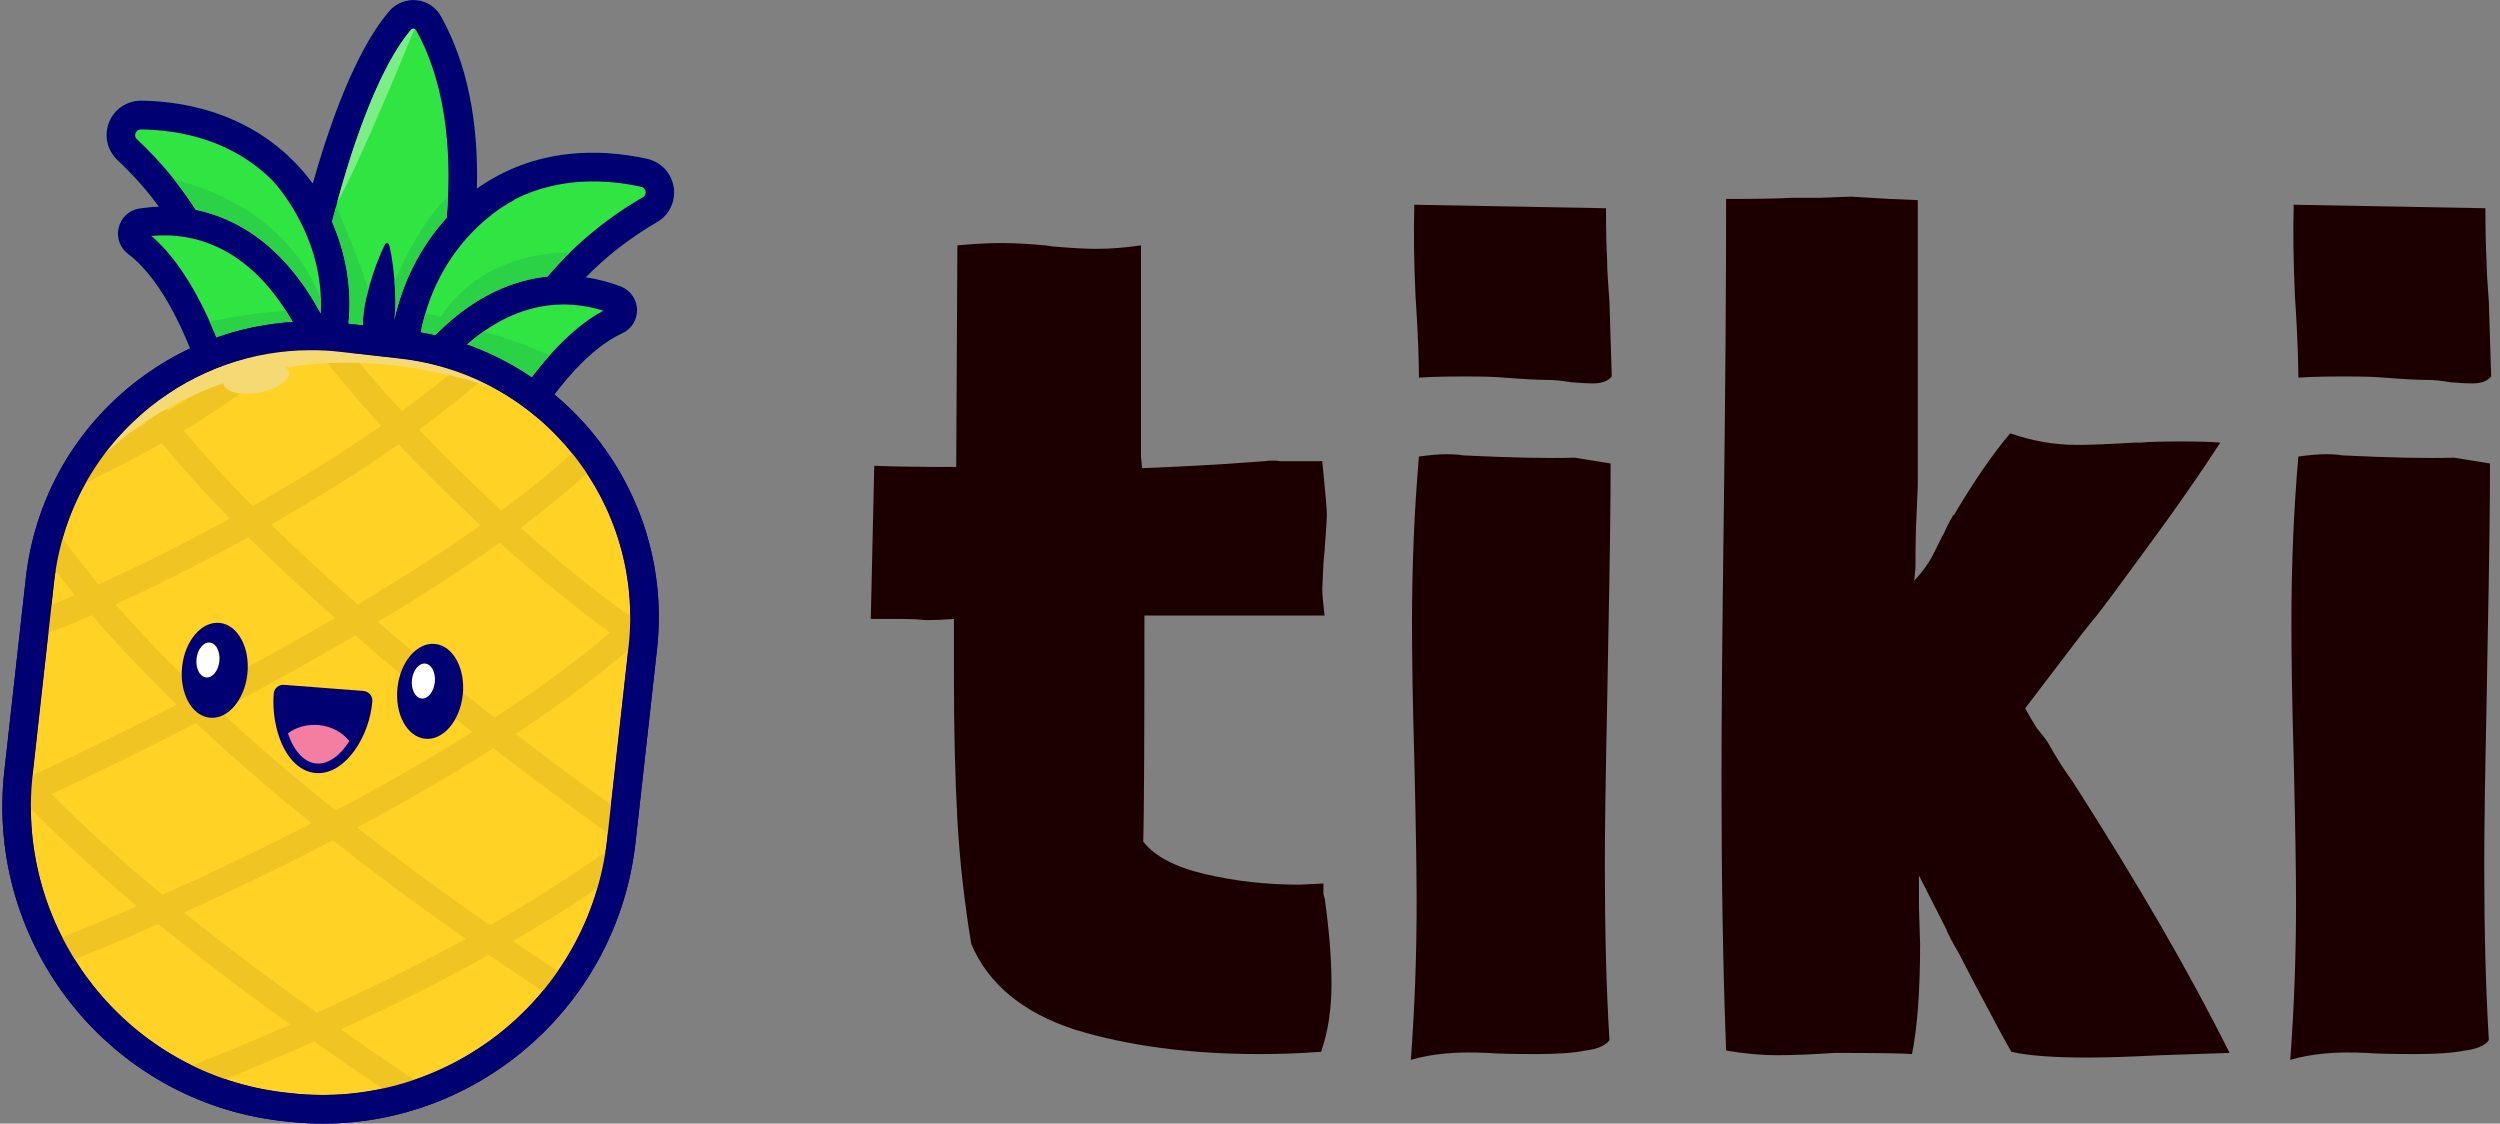 <svg width="89" height="40" viewBox="0 0 89 40" fill="none" xmlns="http://www.w3.org/2000/svg">
<rect x="0" y="0" width="89" height="40" fill="#808080" stroke="none"/>
<path fill-rule="evenodd" clip-rule="evenodd" d="M19.148 14.885C18.888 14.665 18.617 14.459 18.333 14.268C19.097 13.118 20.204 11.745 21.48 11.06C20.187 10.652 18.022 10.555 15.819 13.084C15.457 12.977 15.086 12.892 14.705 12.829C14.551 12.804 14.394 12.782 14.237 12.764L12.12 12.526C11.762 12.483 11.401 12.465 11.043 12.466C11.003 12.466 10.964 12.466 10.924 12.467C9.273 8.716 6.861 8.261 5.387 8.398C6.723 9.539 7.6 11.616 8.063 12.977C7.743 13.089 7.429 13.22 7.122 13.368C6.705 12.132 5.835 9.996 4.56 9.042C4.268 8.824 4.136 8.452 4.225 8.097C4.314 7.739 4.607 7.474 4.968 7.42C5.173 7.389 5.403 7.366 5.654 7.358C5.245 6.801 4.759 6.241 4.184 5.702C3.812 5.354 3.693 4.824 3.881 4.353C4.071 3.878 4.522 3.579 5.038 3.582C6.589 3.602 9.291 4.04 11.134 6.53C12.162 2.901 13.17 1.192 13.86 0.391C14.099 0.113 14.465 -0.031 14.831 0.006C15.198 0.044 15.523 0.258 15.7 0.579C16.618 2.234 17.045 4.292 16.977 6.712C19.078 5.229 21.377 5.289 23.031 5.651C23.532 5.76 23.906 6.158 23.986 6.665C24.062 7.168 23.828 7.657 23.388 7.911C22.366 8.501 21.53 9.186 20.854 9.873C21.337 9.942 21.758 10.066 22.096 10.195C22.439 10.325 22.667 10.648 22.68 11.016C22.692 11.381 22.484 11.717 22.151 11.867C20.962 12.408 19.87 13.79 19.148 14.885ZM18.601 10.011C18.907 9.927 19.204 9.874 19.49 9.844C20.315 8.879 21.422 7.869 22.884 7.024C22.989 6.964 22.991 6.871 22.985 6.82C22.976 6.767 22.944 6.676 22.818 6.648C21.58 6.378 19.93 6.297 18.341 7.086C18.305 7.119 18.264 7.148 18.218 7.171C18.104 7.23 15.488 8.581 14.927 12.124C14.889 12.373 14.673 12.553 14.428 12.554C14.402 12.554 14.373 12.552 14.347 12.548C14.068 12.505 13.88 12.241 13.925 11.964C13.938 11.88 13.953 11.797 13.968 11.715C13.959 11.747 13.949 11.779 13.939 11.811C13.85 12.084 13.555 12.234 13.283 12.144C13.08 12.076 12.947 11.897 12.928 11.695C12.905 11.436 12.931 11.181 12.972 10.93C13.013 10.677 13.08 10.428 13.15 10.18C13.22 9.931 13.302 9.683 13.392 9.436C13.484 9.19 13.582 8.943 13.707 8.701C13.726 8.663 13.773 8.648 13.813 8.667C13.835 8.681 13.848 8.698 13.852 8.718C13.92 8.984 13.96 9.246 13.994 9.505C14.026 9.766 14.049 10.026 14.063 10.283L14.064 10.286C14.076 10.544 14.087 10.8 14.069 11.055C14.061 11.166 14.051 11.278 14.035 11.389C14.403 9.755 15.162 8.569 15.901 7.751C16.064 5.875 16.002 3.215 14.816 1.077C14.793 1.037 14.756 1.026 14.729 1.024C14.705 1.022 14.663 1.024 14.63 1.062C14.069 1.715 12.957 3.468 11.822 7.894C12.27 8.928 12.598 10.281 12.367 11.842C12.334 12.065 12.157 12.232 11.943 12.265C11.957 12.297 11.97 12.329 11.983 12.361L14.82 12.687C15.963 11.284 17.233 10.386 18.601 10.011ZM5.027 4.608C6.445 4.628 8.253 4.992 9.686 6.409C9.691 6.415 9.697 6.42 9.702 6.426C9.735 6.46 11.573 8.392 11.416 11.156C10.616 9.674 9.612 8.612 8.421 7.988C7.923 7.726 7.432 7.563 6.967 7.468C6.435 6.636 5.753 5.777 4.878 4.959C4.789 4.875 4.807 4.784 4.826 4.738C4.846 4.689 4.897 4.609 5.022 4.608L5.027 4.608Z" fill="#30E542"/>
<path d="M18.601 10.011C18.907 9.927 19.204 9.874 19.49 9.844C20.315 8.879 21.422 7.869 22.884 7.024C22.989 6.964 22.991 6.871 22.985 6.82C22.976 6.767 22.944 6.676 22.818 6.648C21.58 6.378 19.93 6.297 18.341 7.086C18.305 7.119 18.264 7.148 18.218 7.171C18.104 7.23 15.488 8.581 14.927 12.124C14.889 12.373 14.673 12.553 14.428 12.554C14.402 12.554 14.373 12.552 14.347 12.548C14.068 12.505 13.88 12.241 13.925 11.964C13.938 11.88 13.953 11.797 13.968 11.715C13.959 11.747 13.949 11.779 13.939 11.811C13.85 12.084 13.555 12.234 13.283 12.144C13.08 12.076 12.947 11.897 12.928 11.695C12.905 11.436 12.931 11.181 12.972 10.93C13.013 10.677 13.08 10.428 13.15 10.18C13.22 9.931 13.302 9.683 13.392 9.436C13.484 9.19 13.582 8.943 13.707 8.701C13.726 8.663 13.773 8.648 13.813 8.667C13.835 8.681 13.848 8.698 13.852 8.718C13.92 8.984 13.96 9.246 13.994 9.505C14.026 9.766 14.049 10.026 14.063 10.283L14.064 10.286C14.076 10.544 14.087 10.8 14.069 11.055C14.061 11.166 14.051 11.278 14.035 11.389C14.403 9.755 15.162 8.569 15.901 7.751C16.064 5.875 16.002 3.215 14.816 1.077C14.793 1.037 14.756 1.026 14.729 1.024C14.705 1.022 14.663 1.024 14.63 1.062C14.069 1.715 12.957 3.468 11.822 7.894C12.27 8.928 12.598 10.281 12.367 11.842C12.334 12.065 12.157 12.232 11.943 12.265C11.957 12.297 11.97 12.329 11.983 12.361L14.82 12.687C15.963 11.284 17.233 10.386 18.601 10.011Z" fill="#30E542"/>
<path d="M9.686 6.409C8.253 4.992 6.445 4.628 5.027 4.608L5.022 4.608C4.897 4.609 4.846 4.689 4.826 4.738C4.807 4.784 4.789 4.875 4.878 4.959C5.753 5.777 6.435 6.636 6.967 7.468C7.432 7.563 7.923 7.726 8.421 7.988C9.612 8.612 10.616 9.674 11.416 11.156C11.573 8.392 9.735 6.46 9.702 6.426C9.697 6.42 9.691 6.415 9.686 6.409Z" fill="#30E542"/>
<path d="M10.924 12.467C9.273 8.716 6.861 8.261 5.387 8.398C6.723 9.539 7.6 11.616 8.063 12.977C8.098 12.965 8.133 12.953 8.168 12.941C9.052 12.643 9.98 12.483 10.924 12.467Z" fill="#30E542"/>
<path d="M15.819 13.084C16.588 13.311 17.667 13.863 18.333 14.268C19.097 13.118 20.204 11.745 21.48 11.06C20.187 10.652 18.022 10.555 15.819 13.084Z" fill="#30E542"/>
<path fill-rule="evenodd" clip-rule="evenodd" d="M19.148 14.885C18.888 14.665 18.617 14.459 18.333 14.268C19.097 13.118 20.204 11.745 21.48 11.06C20.187 10.652 18.022 10.555 15.819 13.084C15.31 12.934 14.782 12.826 14.237 12.764L12.12 12.526C11.762 12.483 11.401 12.465 11.043 12.466C11.003 12.466 10.964 12.466 10.924 12.467C9.273 8.716 6.861 8.261 5.387 8.398C6.723 9.539 7.6 11.616 8.063 12.977C7.743 13.089 7.429 13.22 7.122 13.368C6.705 12.132 5.835 9.996 4.56 9.042C4.268 8.824 4.136 8.452 4.225 8.097C4.314 7.739 4.607 7.474 4.968 7.42C5.173 7.389 5.403 7.366 5.654 7.358C5.245 6.801 4.759 6.241 4.184 5.702C3.812 5.354 3.693 4.824 3.881 4.353C4.071 3.878 4.522 3.579 5.038 3.582C6.589 3.602 9.291 4.04 11.134 6.53C12.162 2.901 13.17 1.192 13.86 0.391C14.099 0.113 14.465 -0.031 14.831 0.006C15.198 0.044 15.523 0.258 15.7 0.579C16.618 2.234 17.045 4.292 16.977 6.712C19.078 5.229 21.377 5.289 23.031 5.651C23.532 5.76 23.906 6.158 23.986 6.665C24.062 7.168 23.828 7.657 23.388 7.911C22.366 8.501 21.53 9.186 20.854 9.873C21.337 9.942 21.758 10.066 22.096 10.195C22.439 10.325 22.667 10.648 22.68 11.016C22.692 11.381 22.484 11.717 22.151 11.867C20.962 12.408 19.87 13.79 19.148 14.885ZM18.601 10.011C18.907 9.927 19.204 9.874 19.49 9.844C20.315 8.879 21.422 7.869 22.884 7.024C22.989 6.964 22.991 6.871 22.985 6.82C22.976 6.767 22.944 6.676 22.818 6.648C21.58 6.378 19.93 6.297 18.341 7.086C18.305 7.119 18.264 7.148 18.218 7.171C18.104 7.23 15.488 8.581 14.927 12.124C14.889 12.373 14.673 12.553 14.428 12.554C14.402 12.554 14.373 12.552 14.347 12.548C14.068 12.505 13.88 12.241 13.925 11.964C13.938 11.88 13.953 11.797 13.968 11.715C13.959 11.747 13.949 11.779 13.939 11.811C13.85 12.084 13.555 12.234 13.283 12.144C13.08 12.076 12.947 11.897 12.928 11.695C12.905 11.436 12.931 11.181 12.972 10.93C13.013 10.677 13.08 10.428 13.15 10.18C13.22 9.931 13.302 9.683 13.392 9.436C13.484 9.19 13.582 8.943 13.707 8.701C13.726 8.663 13.773 8.648 13.813 8.667C13.835 8.681 13.848 8.698 13.852 8.718C13.92 8.984 13.96 9.246 13.994 9.505C14.026 9.766 14.049 10.026 14.063 10.283L14.064 10.286C14.076 10.544 14.087 10.8 14.069 11.055C14.061 11.166 14.051 11.278 14.035 11.389C14.403 9.755 15.162 8.569 15.901 7.751C16.064 5.875 16.002 3.215 14.816 1.077C14.793 1.037 14.756 1.026 14.729 1.024C14.705 1.022 14.663 1.024 14.63 1.062C14.069 1.715 12.957 3.468 11.822 7.894C12.27 8.928 12.598 10.281 12.367 11.842C12.334 12.065 12.157 12.232 11.943 12.265C11.957 12.297 11.97 12.329 11.983 12.361L14.82 12.687C15.963 11.284 17.233 10.386 18.601 10.011ZM5.027 4.608C6.445 4.628 8.253 4.992 9.686 6.409C9.691 6.415 9.697 6.42 9.702 6.426C9.735 6.46 11.573 8.392 11.416 11.156C10.616 9.674 9.612 8.612 8.421 7.988C7.923 7.726 7.432 7.563 6.967 7.468C6.435 6.636 5.753 5.777 4.878 4.959C4.789 4.875 4.807 4.784 4.826 4.738C4.846 4.689 4.897 4.609 5.022 4.608L5.027 4.608Z" fill="#000072"/>
<path fill-rule="evenodd" clip-rule="evenodd" d="M12.006 7.197L12.006 7.2C12.799 5.832 14.585 1.45 14.756 1.029C14.747 1.026 14.738 1.024 14.729 1.024C14.705 1.022 14.663 1.024 14.63 1.062C14.099 1.679 13.076 3.281 12.006 7.197Z" fill="#7BEE86"/>
<path d="M8.063 12.977C8.098 12.965 8.133 12.953 8.168 12.941C9.052 12.643 9.98 12.483 10.924 12.467C10.69 11.936 10.441 11.471 10.182 11.065C9.237 11.128 8.327 11.261 7.467 11.453C7.712 11.999 7.91 12.527 8.063 12.977Z" fill="#2CD246"/>
<path fill-rule="evenodd" clip-rule="evenodd" d="M19.569 12.65C18.834 12.321 18.048 12.036 17.22 11.798C16.76 12.122 16.29 12.543 15.819 13.084C16.588 13.311 17.667 13.863 18.333 14.268C18.68 13.746 19.097 13.178 19.569 12.65Z" fill="#2CD246"/>
<path d="M6.193 6.384C6.481 6.747 6.738 7.11 6.967 7.468C7.432 7.563 7.923 7.726 8.421 7.988C9.612 8.612 10.616 9.674 11.416 11.156C11.425 10.984 11.428 10.814 11.423 10.649C10.368 7.892 7.833 6.806 6.193 6.384Z" fill="#2CD246"/>
<path d="M11.822 7.894C12.27 8.928 12.598 10.281 12.367 11.842C12.334 12.065 12.157 12.232 11.943 12.265C11.957 12.297 11.97 12.329 11.983 12.361L14.82 12.687C15.963 11.284 17.233 10.386 18.601 10.011C18.907 9.927 19.204 9.874 19.49 9.844C19.733 9.56 19.999 9.273 20.292 8.987C17.463 9.02 16.161 10.546 15.7 11.273C15.517 11.232 15.331 11.195 15.143 11.159C15.055 11.461 14.981 11.783 14.927 12.124C14.889 12.373 14.673 12.553 14.428 12.554C14.402 12.554 14.373 12.552 14.347 12.548C14.068 12.505 13.88 12.241 13.925 11.964C13.938 11.88 13.953 11.797 13.968 11.715C13.959 11.747 13.949 11.779 13.939 11.811C13.85 12.084 13.555 12.234 13.283 12.144C13.08 12.076 12.947 11.897 12.928 11.695C12.905 11.436 12.931 11.181 12.972 10.93C13.006 10.716 13.06 10.504 13.118 10.293C12.842 9.473 12.442 8.464 12.11 7.656C12.069 7.555 12.028 7.457 11.989 7.363L11.972 7.323C11.922 7.508 11.872 7.698 11.822 7.894Z" fill="#2CD246"/>
<path d="M14.046 10.025C14.053 10.111 14.059 10.197 14.063 10.283L14.064 10.286C14.076 10.544 14.087 10.8 14.069 11.055C14.061 11.166 14.051 11.278 14.035 11.389C14.403 9.755 15.162 8.569 15.901 7.751C15.922 7.51 15.939 7.256 15.95 6.992C15.149 7.734 14.487 9.007 14.046 10.025Z" fill="#2CD246"/>
<path fill-rule="evenodd" clip-rule="evenodd" d="M12.006 7.197C11.995 7.239 11.984 7.281 11.972 7.323C12.223 6.394 12.472 5.593 12.712 4.902C12.483 5.561 12.246 6.321 12.006 7.197Z" fill="#2CD246"/>
<path d="M11.539 40C11.111 40.002 10.678 39.979 10.242 39.929L10.045 39.908C3.905 39.217 -0.533 33.633 0.154 27.459L0.918 20.591C1.224 17.858 2.567 15.409 4.705 13.694C6.843 11.979 9.516 11.201 12.235 11.508L14.352 11.746C19.965 12.377 24.019 17.479 23.389 23.12L22.625 29.988C21.987 35.723 17.147 39.979 11.539 40ZM11.043 12.466C8.974 12.474 6.982 13.175 5.339 14.494C3.414 16.041 2.203 18.247 1.927 20.707L1.163 27.575C0.538 33.188 4.572 38.266 10.156 38.894L10.352 38.916C15.937 39.544 20.989 35.489 21.614 29.877L22.378 23.009C22.944 17.929 19.293 13.333 14.237 12.764L12.12 12.526C11.762 12.483 11.401 12.465 11.043 12.466Z" fill="#000072"/>
<path d="M11.043 12.466C8.974 12.474 6.982 13.175 5.339 14.494C3.414 16.041 2.203 18.247 1.927 20.707L1.163 27.575C0.538 33.188 4.572 38.266 10.156 38.894L10.352 38.916C15.937 39.544 20.989 35.489 21.614 29.877L22.378 23.009C22.944 17.929 19.293 13.333 14.237 12.764L12.12 12.526C11.762 12.483 11.401 12.465 11.043 12.466Z" fill="#FFD225"/>
<path fill-rule="evenodd" clip-rule="evenodd" d="M8.821 23.744C9.832 23.196 10.879 22.611 11.928 21.999C10.876 21.071 9.831 20.106 8.842 19.125C7.069 20.106 5.413 20.921 4.109 21.518C4.76 22.261 5.54 23.096 6.469 24.014C6.473 24.824 6.885 25.486 7.463 25.55C7.638 25.569 7.811 25.531 7.971 25.447C9.112 26.499 10.431 27.638 11.951 28.855C13.581 27.993 15.241 27.053 16.821 26.056C16.623 25.901 16.423 25.743 16.219 25.581C16.35 25.341 16.441 25.053 16.474 24.739C16.478 24.71 16.48 24.681 16.482 24.652C16.87 24.962 17.248 25.261 17.615 25.547C19.103 24.577 20.5 23.56 21.716 22.52C20.555 21.68 19.194 20.574 17.793 19.32C16.528 20.221 15.079 21.164 13.451 22.141C13.524 22.204 13.597 22.267 13.671 22.33C13.734 22.385 13.798 22.439 13.862 22.495C14.151 22.74 14.439 22.982 14.724 23.219C14.525 23.407 14.36 23.674 14.256 23.989C13.724 23.548 13.184 23.092 12.643 22.623C11.544 23.268 10.371 23.929 9.122 24.604C8.909 24.718 8.698 24.831 8.488 24.942C8.652 24.682 8.768 24.354 8.807 23.991C8.816 23.907 8.821 23.825 8.821 23.744ZM17.445 32.938C18.957 32.075 20.339 31.193 21.604 30.291C21.752 30.186 21.937 30.183 22.085 30.273L22.036 30.724C22.025 30.823 22.01 30.923 21.995 31.023C21.99 31.056 21.985 31.09 21.98 31.123C20.838 31.932 19.601 32.724 18.263 33.501C18.986 33.992 19.738 34.493 20.521 35.002C20.361 35.253 20.19 35.498 20.008 35.731C19.101 35.141 18.232 34.561 17.402 33.992C15.788 34.894 14.036 35.778 12.13 36.65C13.234 37.421 14.258 38.112 15.143 38.709L15.291 38.809C15.371 38.862 15.426 38.935 15.457 39.017C15.127 39.134 14.788 39.23 14.442 39.312C13.482 38.663 12.376 37.913 11.186 37.075C9.888 37.652 8.525 38.223 7.091 38.792C6.7 38.651 6.317 38.489 5.953 38.304C5.988 38.277 6.025 38.252 6.069 38.234C7.567 37.652 8.988 37.066 10.338 36.475C8.839 35.401 7.235 34.199 5.643 32.897C4.044 33.601 2.725 34.136 1.877 34.456C1.726 34.197 1.586 33.932 1.459 33.66C2.217 33.375 3.413 32.896 4.876 32.259C3.526 31.122 2.199 29.916 0.968 28.659C0.917 28.67 0.867 28.677 0.816 28.671C0.717 28.658 0.624 28.612 0.553 28.539C0.557 28.499 0.56 28.459 0.563 28.42C0.567 28.381 0.57 28.341 0.574 28.301L0.685 27.314C0.815 27.302 0.948 27.349 1.045 27.45C1.075 27.483 1.105 27.514 1.135 27.545C1.15 27.561 1.166 27.576 1.18 27.592C2.039 27.194 3.944 26.295 6.296 25.084C5.06 23.889 4.064 22.82 3.268 21.898C2.565 22.205 2.021 22.42 1.693 22.532C1.629 22.554 1.563 22.559 1.501 22.552C1.397 22.542 1.302 22.493 1.232 22.42L1.308 21.737C1.339 21.717 1.372 21.699 1.407 21.686C1.676 21.596 2.108 21.424 2.665 21.184C2.249 20.676 1.901 20.221 1.615 19.827C1.579 19.78 1.557 19.727 1.543 19.674L1.547 19.652C1.563 19.544 1.579 19.434 1.599 19.326C1.628 19.279 1.665 19.237 1.711 19.203C1.909 19.058 2.188 19.102 2.332 19.301C2.644 19.732 3.035 20.236 3.509 20.809C4.769 20.236 6.411 19.432 8.186 18.46C7.311 17.568 6.494 16.666 5.765 15.778C4.869 16.278 3.765 16.845 2.224 17.596C2.173 17.621 2.123 17.634 2.07 17.639C2.24 17.201 2.441 16.781 2.674 16.381C3.707 15.87 4.515 15.45 5.199 15.07C4.967 14.765 4.743 14.462 4.534 14.161C4.531 14.156 4.528 14.151 4.525 14.146C4.522 14.141 4.52 14.136 4.516 14.13C4.736 13.937 4.965 13.754 5.203 13.582C5.223 13.604 5.243 13.627 5.26 13.651C5.48 13.967 5.722 14.294 5.979 14.626C7.105 13.961 7.935 13.367 9.135 12.509L9.159 12.492C9.418 12.305 9.698 12.106 9.999 11.892C10.297 11.876 10.595 11.877 10.897 11.891C10.991 12.086 10.934 12.323 10.754 12.45C10.357 12.731 10.001 12.985 9.673 13.22C8.476 14.075 7.64 14.673 6.542 15.329C7.244 16.178 8.062 17.073 8.99 18.014C10.504 17.159 12.082 16.195 13.572 15.16C12.759 14.274 11.995 13.375 11.316 12.49C11.183 12.32 11.196 12.083 11.332 11.925C11.354 11.927 11.376 11.929 11.398 11.93C11.42 11.932 11.442 11.933 11.464 11.935L12.067 12.004C12.741 12.877 13.499 13.766 14.303 14.641C15.165 14.015 15.986 13.366 16.738 12.703C17.038 12.799 17.33 12.909 17.613 13.032C17.591 13.11 17.549 13.181 17.485 13.236C16.692 13.945 15.825 14.635 14.918 15.3C15.869 16.298 16.863 17.27 17.85 18.173C19.029 17.306 20.09 16.431 20.958 15.574C21.148 15.806 21.328 16.047 21.494 16.297C20.683 17.087 19.696 17.918 18.528 18.787C19.92 20.026 21.265 21.107 22.4 21.917C22.456 21.866 22.512 21.814 22.566 21.762C22.595 21.735 22.624 21.708 22.653 21.681C22.754 21.583 22.889 21.547 23.017 21.564C23.009 21.823 22.994 22.085 22.965 22.347L22.892 23.004C22.804 23.062 22.703 23.089 22.599 23.078C22.557 23.074 22.515 23.061 22.475 23.043C21.257 24.103 19.853 25.139 18.357 26.127C20.089 27.46 21.487 28.464 22.217 28.978L22.224 28.984L22.138 29.752C22.068 29.783 21.989 29.795 21.911 29.786C21.841 29.777 21.77 29.751 21.706 29.707C21.04 29.235 19.498 28.132 17.564 26.638C15.993 27.64 14.34 28.588 12.71 29.459C14.122 30.561 15.693 31.723 17.445 32.938ZM17.113 18.699C16.126 17.79 15.134 16.818 14.188 15.819C12.711 16.856 11.155 17.817 9.652 18.67C10.582 19.582 11.611 20.532 12.738 21.521C14.25 20.617 15.745 19.665 17.113 18.699ZM6.976 25.738C4.728 26.902 2.842 27.8 1.834 28.27C3.08 29.525 4.422 30.724 5.783 31.856C7.369 31.147 9.194 30.284 11.09 29.306C9.506 28.028 8.145 26.834 6.976 25.738ZM6.551 32.485C8.162 33.787 9.781 34.985 11.281 36.05C13.195 35.187 14.959 34.314 16.581 33.423C14.83 32.197 13.257 31.025 11.849 29.913C9.973 30.891 8.154 31.761 6.551 32.485Z" fill="#F0C423"/>
<path fill-rule="evenodd" clip-rule="evenodd" d="M11.043 12.466C8.974 12.474 6.982 13.175 5.339 14.494C4.715 14.995 4.167 15.565 3.7 16.191C4.314 15.604 5.745 14.415 7.952 13.641L7.952 13.661C8.001 13.95 8.564 14.091 9.21 13.978C9.856 13.867 10.338 13.544 10.289 13.256C10.277 13.189 10.238 13.129 10.176 13.081C12.203 12.759 14.671 12.85 17.56 13.801C16.556 13.261 15.436 12.899 14.237 12.764L12.12 12.526C11.762 12.483 11.401 12.465 11.043 12.466Z" fill="#F5D972"/>
<path d="M11.539 40C11.111 40.002 10.678 39.979 10.242 39.929L10.045 39.908C3.905 39.217 -0.533 33.633 0.154 27.459L0.918 20.591C1.224 17.858 2.567 15.409 4.705 13.694C6.843 11.979 9.516 11.201 12.235 11.508L14.352 11.746C19.965 12.377 24.019 17.479 23.389 23.12L22.625 29.988C21.987 35.723 17.147 39.979 11.539 40ZM11.043 12.466C8.974 12.474 6.982 13.175 5.339 14.494C3.414 16.041 2.203 18.247 1.927 20.707L1.163 27.575C0.538 33.188 4.572 38.266 10.156 38.894L10.352 38.916C15.937 39.544 20.989 35.489 21.614 29.877L22.378 23.009C22.944 17.929 19.293 13.333 14.237 12.764L12.12 12.526C11.762 12.483 11.401 12.465 11.043 12.466Z" fill="#000072"/>
<path d="M15.495 22.925C16.137 22.995 16.575 23.808 16.474 24.739C16.374 25.671 15.77 26.369 15.13 26.299C14.488 26.228 14.05 25.416 14.15 24.484C14.251 23.552 14.852 22.854 15.495 22.925Z" fill="#000072"/>
<path d="M15.48 24.289C15.516 23.945 15.365 23.649 15.14 23.623C14.915 23.6 14.704 23.858 14.665 24.199C14.629 24.543 14.78 24.84 15.006 24.866C15.231 24.891 15.442 24.633 15.48 24.289Z" fill="white"/>
<path d="M8.807 23.991C8.907 23.059 8.469 22.247 7.827 22.176C7.185 22.105 6.583 22.804 6.483 23.735C6.383 24.667 6.82 25.479 7.463 25.55C8.105 25.621 8.707 24.922 8.807 23.991Z" fill="#000072"/>
<path d="M7.81 23.541C7.847 23.198 7.696 22.901 7.47 22.875C7.245 22.852 7.034 23.11 6.996 23.451C6.96 23.795 7.111 24.092 7.336 24.117C7.561 24.143 7.772 23.885 7.81 23.541Z" fill="white"/>
<path d="M11.335 27.524C11.304 27.524 11.273 27.522 11.244 27.52C10.75 27.482 10.323 27.117 10.04 26.495C9.804 25.971 9.696 25.315 9.744 24.694C9.759 24.505 9.924 24.365 10.109 24.38L12.943 24.599C13.033 24.606 13.117 24.65 13.175 24.718C13.235 24.787 13.264 24.878 13.255 24.966C13.159 26.202 12.325 27.52 11.335 27.524Z" fill="#000072"/>
<path d="M10.249 26.107C10.537 25.893 10.925 25.776 11.338 25.812C11.797 25.853 12.191 26.073 12.437 26.383C12.123 26.881 11.697 27.215 11.266 27.181C10.809 27.147 10.45 26.701 10.249 26.107Z" fill="#F47DA2"/>
<path d="M40.66 16.666C42.085 16.611 43.346 16.542 44.442 16.459L45.017 16.418C45.209 16.39 45.401 16.39 45.593 16.418C45.812 16.418 45.99 16.418 46.127 16.418H47.073C47.182 17.519 47.237 18.153 47.237 18.318C47.237 18.456 47.21 18.882 47.155 19.598L47.114 20.053L47.073 20.962C47.073 21.154 47.1 21.471 47.155 21.912H40.742C40.742 26.29 40.728 28.975 40.701 29.966C41.112 30.489 41.852 30.875 42.921 31.123C43.99 31.371 45.099 31.494 46.251 31.494L47.114 31.453V31.825L47.155 31.99V31.949C47.319 33.105 47.401 34.138 47.401 35.047C47.401 35.928 47.278 36.727 47.032 37.443C46.319 37.498 45.593 37.525 44.853 37.525C42.359 37.525 40.167 37.236 38.276 36.658C36.412 36.052 35.179 35.033 34.576 33.601C34.33 32.114 34.165 30.641 34.083 29.181C34.001 27.694 33.96 26.001 33.96 24.101V22.035C33.603 22.063 33.275 22.077 32.973 22.077C32.699 22.049 32.452 22.035 32.233 22.035H31L31.123 16.583C31.863 16.611 32.836 16.624 34.042 16.624L34.083 8.735C34.686 8.68 35.207 8.652 35.645 8.652C36.084 8.652 36.604 8.68 37.207 8.735L37.495 8.776C38.153 8.831 38.66 8.859 39.016 8.859C39.536 8.859 40.071 8.817 40.619 8.735V16.253L40.66 16.666Z" fill="#1C0000"/>
<path d="M57.173 7.413C57.173 8.157 57.187 8.776 57.214 9.272C57.214 9.547 57.242 10.043 57.297 10.759L57.379 13.402C57.242 13.568 57.023 13.65 56.721 13.65C56.529 13.65 56.269 13.636 55.94 13.609C55.611 13.554 55.337 13.526 55.118 13.526C54.789 13.526 54.268 13.499 53.556 13.444C53.282 13.416 52.816 13.402 52.158 13.402C51.446 13.402 50.898 13.416 50.514 13.444C50.514 12.866 50.487 12.108 50.432 11.172L50.391 10.511C50.336 9.299 50.322 8.225 50.35 7.289L57.173 7.413ZM57.338 16.5C57.338 17.932 57.31 20.025 57.255 22.779L57.214 25.092C57.16 27.625 57.132 29.526 57.132 30.792C57.132 33.161 57.187 35.24 57.297 37.03C57.16 37.222 56.872 37.346 56.433 37.401C56.022 37.484 55.447 37.525 54.707 37.525C53.857 37.525 53.268 37.511 52.939 37.484C51.871 37.429 50.966 37.511 50.226 37.732C50.363 35.887 50.432 34.028 50.432 32.155C50.432 30.999 50.404 29.291 50.35 27.034C50.295 25.161 50.267 23.536 50.267 22.159C50.267 20.122 50.35 18.153 50.514 16.253C50.898 16.198 51.227 16.17 51.501 16.17C51.747 16.17 51.939 16.184 52.076 16.211C53.775 16.294 55.104 16.321 56.063 16.294L57.338 16.5Z" fill="#1C0000"/>
<path d="M73.782 27.818C76.111 31.453 77.975 34.675 79.372 37.484L76.906 37.566C75.809 37.622 74.946 37.649 74.316 37.649C73.083 37.649 72.178 37.58 71.603 37.443C71.439 37.167 71 36.355 70.288 35.006L69.753 33.973C69.452 33.45 69.301 33.161 69.301 33.105L68.314 31.164V32.279L68.356 33.601C68.356 35.253 68.26 36.561 68.068 37.525C67.739 37.498 66.821 37.484 65.314 37.484C64.492 37.539 63.806 37.566 63.258 37.566C62.71 37.566 62.107 37.511 61.45 37.401C61.34 34.537 61.285 31.302 61.285 27.694C61.285 25.574 61.313 22.421 61.367 18.235C61.422 13.995 61.45 10.277 61.45 7.083C62.573 7.083 63.354 7.069 63.793 7.041H64.82L65.889 7L67.287 7.083L68.273 7.124V17.285L68.232 18.277C68.205 18.717 68.191 19.351 68.191 20.177L68.15 20.672C68.451 20.342 68.671 20.039 68.808 19.764C68.945 19.488 69.054 19.268 69.137 19.103C69.191 19.02 69.246 18.91 69.301 18.772C69.383 18.607 69.465 18.456 69.548 18.318V18.359C70.26 17.148 70.932 16.17 71.562 15.427C72.357 15.702 73.151 15.839 73.946 15.839C74.385 15.839 75.07 15.812 76.001 15.757H76.207C76.481 15.729 76.974 15.716 77.687 15.716C78.262 15.716 78.714 15.729 79.043 15.757C78.331 16.858 77.468 18.098 76.454 19.474C75.467 20.824 74.864 21.636 74.645 21.912C74.617 21.939 74.439 22.159 74.111 22.572L72.096 25.216C72.233 25.464 72.37 25.698 72.507 25.918C72.672 26.111 72.809 26.29 72.918 26.455C73.192 26.951 73.48 27.405 73.782 27.818Z" fill="#1C0000"/>
<path d="M88.48 7.413C88.48 8.157 88.494 8.776 88.521 9.272C88.521 9.547 88.549 10.043 88.603 10.759L88.686 13.402C88.549 13.568 88.329 13.65 88.028 13.65C87.836 13.65 87.576 13.636 87.247 13.609C86.918 13.554 86.644 13.526 86.425 13.526C86.096 13.526 85.575 13.499 84.863 13.444C84.589 13.416 84.123 13.402 83.465 13.402C82.753 13.402 82.204 13.416 81.821 13.444C81.821 12.866 81.793 12.108 81.739 11.172L81.698 10.511C81.643 9.299 81.629 8.225 81.656 7.289L88.48 7.413ZM88.644 16.5C88.644 17.932 88.617 20.025 88.562 22.779L88.521 25.092C88.466 27.625 88.439 29.526 88.439 30.792C88.439 33.161 88.494 35.24 88.603 37.03C88.466 37.222 88.179 37.346 87.74 37.401C87.329 37.484 86.754 37.525 86.014 37.525C85.164 37.525 84.575 37.511 84.246 37.484C83.177 37.429 82.273 37.511 81.533 37.732C81.67 35.887 81.739 34.028 81.739 32.155C81.739 30.999 81.711 29.291 81.656 27.034C81.602 25.161 81.574 23.536 81.574 22.159C81.574 20.122 81.656 18.153 81.821 16.253C82.204 16.198 82.533 16.17 82.807 16.17C83.054 16.17 83.246 16.184 83.383 16.211C85.082 16.294 86.411 16.321 87.37 16.294L88.644 16.5Z" fill="#1C0000"/>
</svg>
